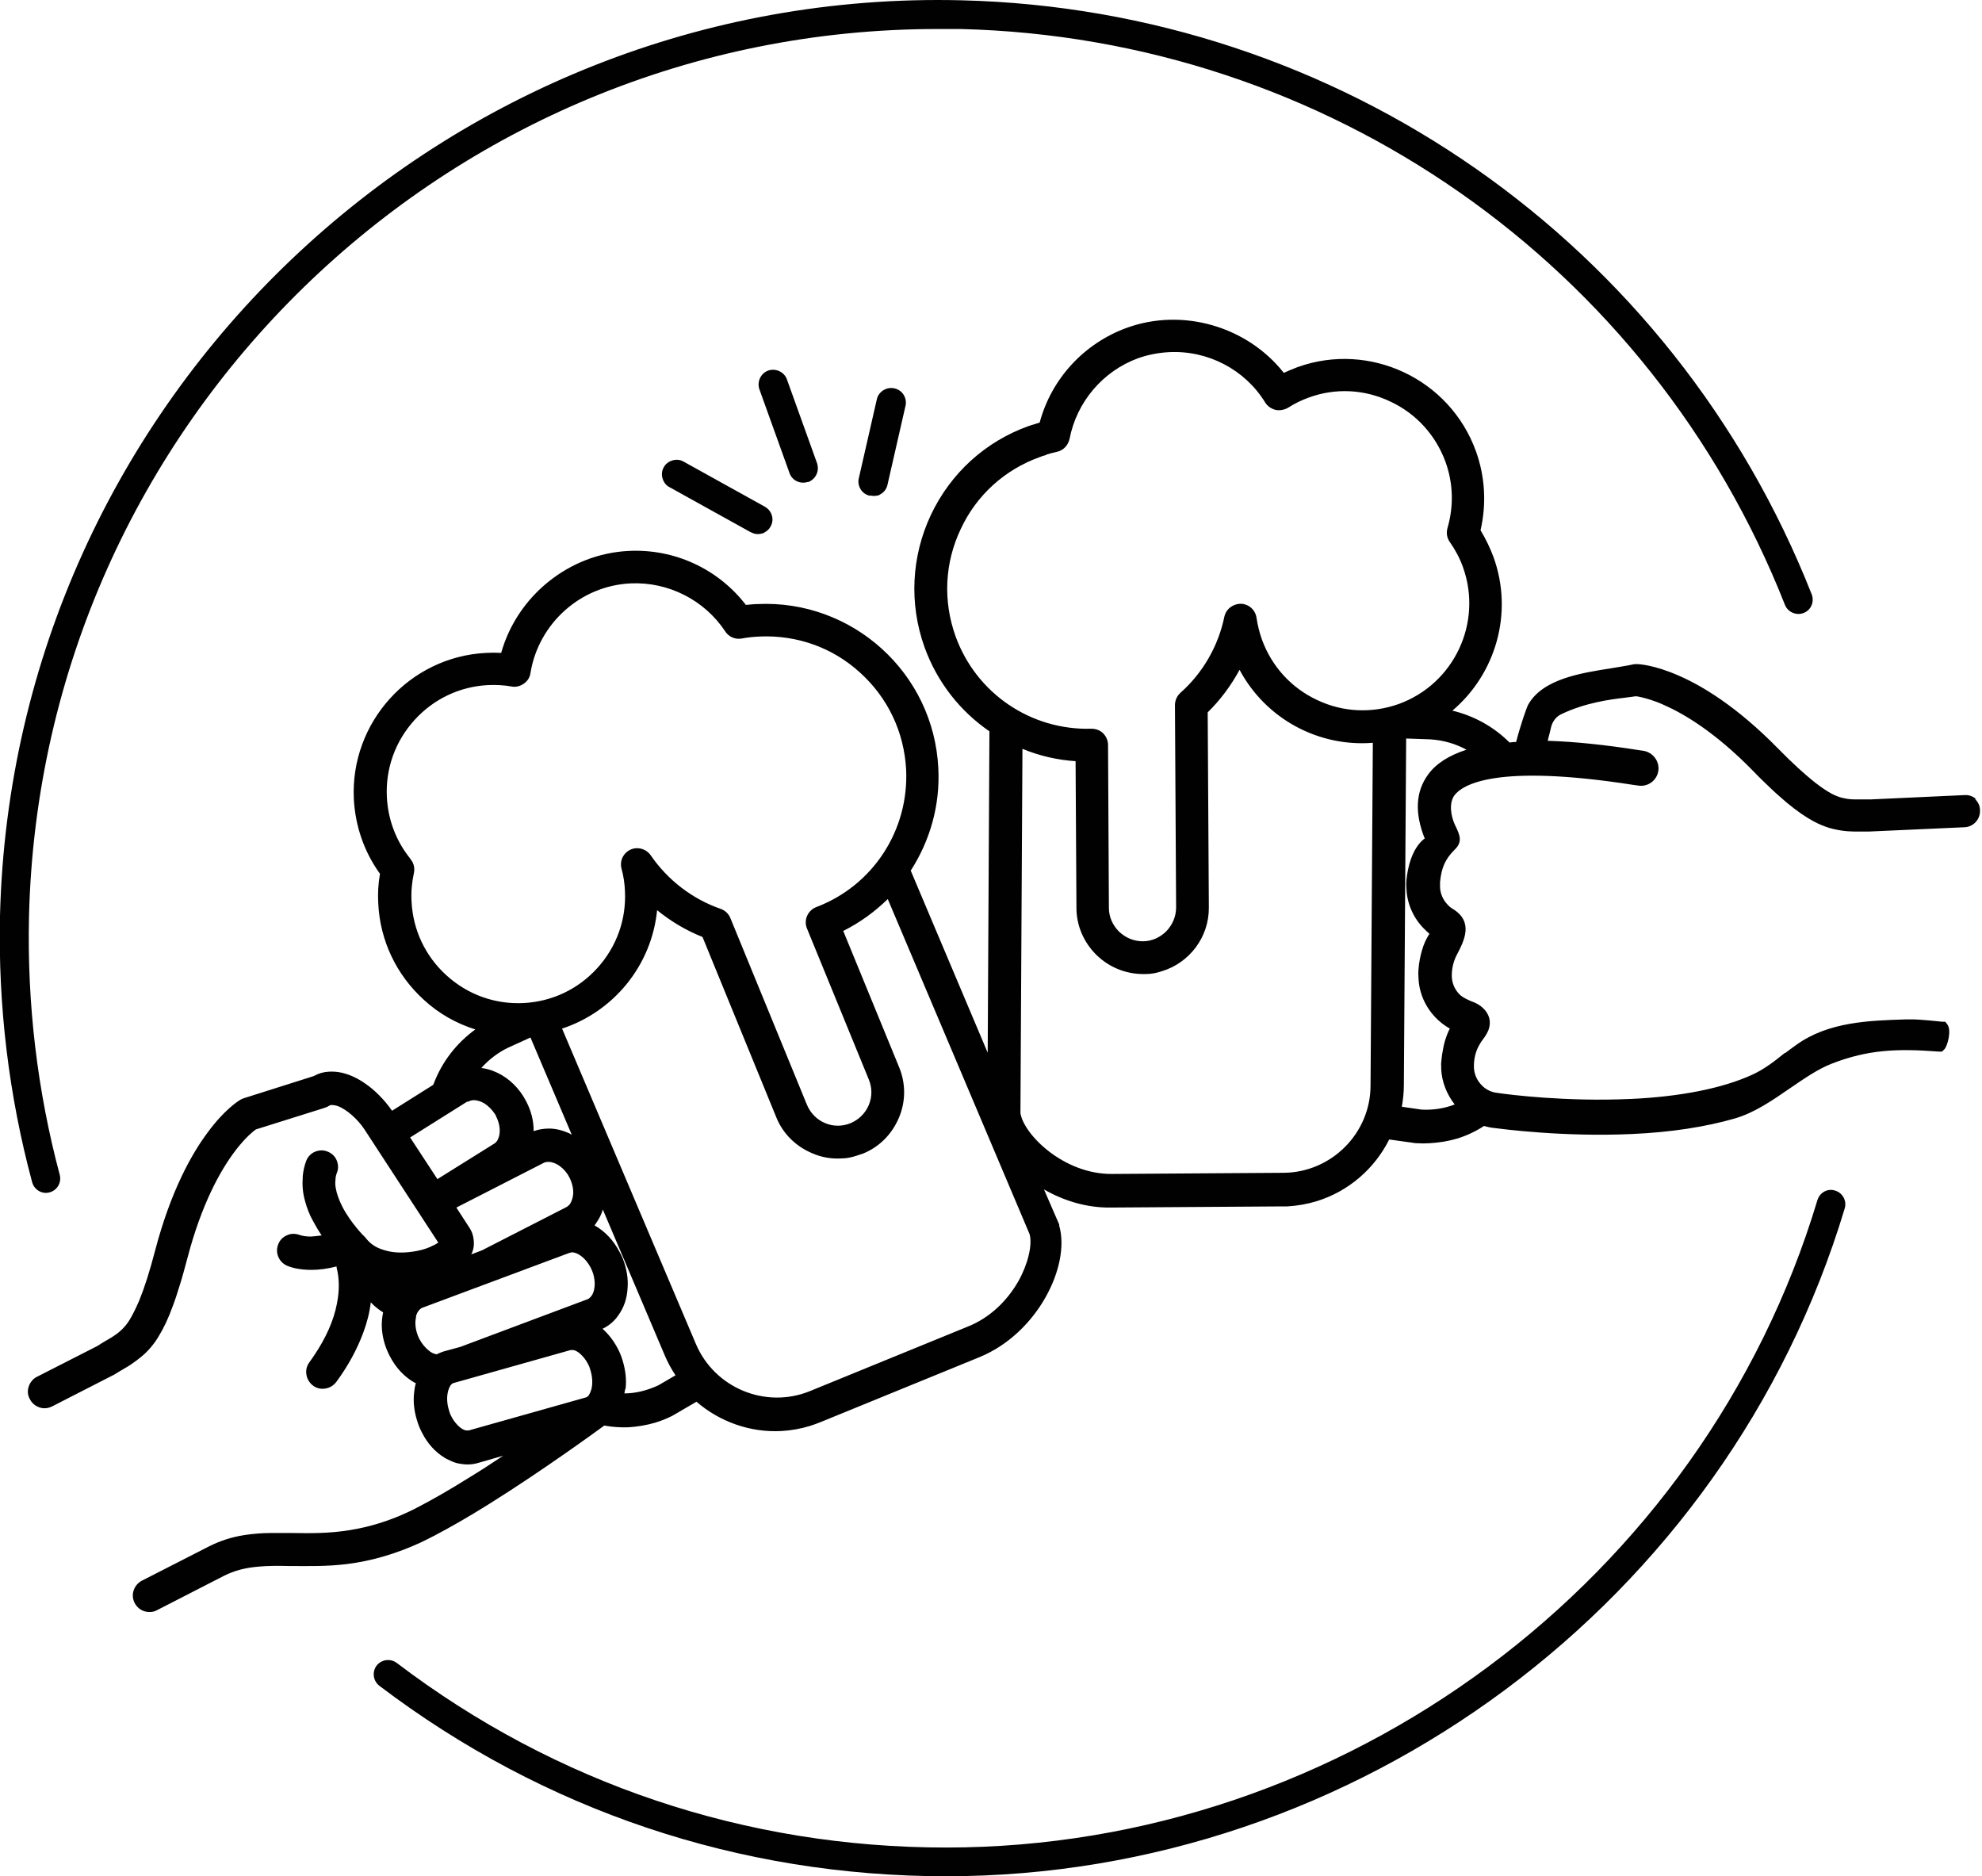 <?xml version="1.0" standalone="no"?>
<!DOCTYPE svg PUBLIC "-//W3C//DTD SVG 1.1//EN" "http://www.w3.org/Graphics/SVG/1.1/DTD/svg11.dtd">
<svg xmlns="http://www.w3.org/2000/svg" id="Calque_2" data-name="Calque 2" viewBox="0 0 69.01 65.32" width="69.01" height="65.32">
  <defs>
    <style>
      .cls-1 {
        fill: #010101;
      }
    </style>
  </defs>
  <g id="Calque_1-2" data-name="Calque 1">
    <g>
      <g>
        <path class="cls-1" d="m68.82,27.83c-.11-.1-.26-.16-.41-.15l-3.26.15c-.12,0-.24,0-.34,0-.09,0-.17,0-.25,0-.18,0-.31-.03-.44-.06-.11-.03-.21-.07-.33-.13-.17-.09-.35-.21-.57-.38l-.04-.03c-.35-.28-.77-.66-1.27-1.17-1.44-1.47-2.66-2.19-3.44-2.53-.88-.39-1.42-.41-1.48-.41-.05,0-.09,0-.13.01-.21.05-.46.08-.73.13-1.08.17-2.41.37-2.92,1.27-.06.11-.28.75-.42,1.3-.08,0-.15.01-.23.02-.55-.55-1.24-.93-1.99-1.11,1.5-1.27,2.14-3.39,1.43-5.35-.12-.32-.27-.63-.45-.93.21-.91.16-1.86-.16-2.75-.91-2.52-3.7-3.83-6.21-2.93-.16.06-.32.13-.48.2-1.28-1.62-3.52-2.27-5.46-1.57-1.49.54-2.63,1.77-3.04,3.3-.13.04-.26.08-.38.12-1.51.54-2.72,1.64-3.41,3.1-.68,1.45-.76,3.09-.22,4.6.44,1.22,1.24,2.23,2.26,2.93l-.06,11.19-2.68-6.34c.67-1.04,1.03-2.28.96-3.57-.16-3.31-2.99-5.87-6.3-5.71-.13,0-.27.02-.4.03-.97-1.26-2.49-1.96-4.08-1.88-2.07.1-3.88,1.56-4.44,3.55-.17-.01-.35-.01-.52,0-2.67.13-4.74,2.42-4.61,5.09.05.94.36,1.84.91,2.6-.06.34-.08.68-.06,1.03.06,1.29.63,2.49,1.59,3.36.52.48,1.13.82,1.79,1.03-.65.47-1.16,1.12-1.45,1.89l-.02.04-1.43.9c-.13-.19-.28-.37-.46-.55-.14-.14-.29-.27-.45-.38-.28-.2-.54-.32-.82-.39-.17-.04-.33-.05-.48-.04-.18.01-.35.06-.51.15,0,0-.02,0-.03.01l-2.43.77s-.08.03-.12.06c-.05.03-.54.33-1.13,1.14-.53.71-1.27,2-1.82,4.1-.19.73-.37,1.29-.55,1.73l-.03.07c-.11.25-.22.47-.32.63-.07.11-.15.21-.23.29-.1.1-.21.19-.37.29-.07.04-.14.09-.22.13-.1.06-.2.12-.29.18l-2.1,1.07c-.14.07-.24.19-.29.34-.05.15-.04.3.04.44.07.14.19.24.34.29.15.05.3.03.44-.04l2.11-1.08.04-.02c.09-.06.19-.11.28-.17.12-.07.25-.14.37-.23.2-.14.38-.28.53-.44.13-.14.26-.3.37-.49.18-.29.34-.63.5-1.07.08-.21.16-.46.24-.72.09-.28.17-.59.26-.92.5-1.92,1.16-3.07,1.63-3.7.25-.34.47-.56.61-.68.06-.05.1-.09.15-.12l2.39-.75c.05-.02.11-.04.17-.08.02-.01.04-.02.06-.02.03,0,.1,0,.21.03.15.05.34.17.51.32.17.15.33.33.44.5l2.57,3.94s-.09.06-.15.09h-.01c-.16.09-.37.16-.58.2-.36.07-.73.08-1.04,0-.16-.04-.3-.09-.42-.16-.12-.07-.22-.16-.31-.27-.02-.03-.04-.05-.06-.07,0,0-.12-.11-.28-.31-.14-.17-.35-.45-.5-.75-.11-.22-.19-.44-.22-.63-.02-.1-.02-.19-.01-.28,0-.09.02-.17.05-.25.06-.14.05-.3-.01-.44-.06-.14-.18-.25-.32-.3-.14-.06-.3-.05-.44.01-.14.06-.25.18-.3.32-.06.16-.1.33-.12.53v.05c-.02.26,0,.53.08.81.06.23.15.47.28.7.09.17.19.34.3.5-.13.02-.26.03-.38.04-.15,0-.29-.02-.4-.06-.15-.05-.3-.05-.44.02-.14.06-.25.18-.3.33-.11.3.05.63.35.74.08.03.15.05.23.07.18.04.38.06.58.06.28,0,.57-.04.88-.12,0,.01,0,.02,0,.04.1.39.1.81.01,1.26-.11.58-.38,1.19-.8,1.81-.05.07-.1.15-.16.23-.09.12-.13.28-.1.43.02.15.11.29.23.38.12.09.28.13.43.1.15-.02.29-.11.38-.23.42-.57.73-1.15.94-1.72.13-.35.22-.7.26-1.05.13.14.27.25.43.35-.02.08-.03.17-.04.26-.03.34.03.69.16,1.02.03.08.07.16.11.24.21.41.52.74.89.94,0,0,.01,0,.02,0-.03.1-.05.21-.06.32-.04.32,0,.66.1.98.04.14.1.29.17.42.19.38.46.68.79.88.08.05.17.09.26.13.1.04.19.07.29.08.21.04.42.03.62-.03l.87-.25c-.42.28-.82.54-1.2.77-.67.42-1.25.75-1.73,1-.13.07-.27.14-.4.2-.67.31-1.33.51-2.01.62-.73.12-1.39.11-2.02.1-.15,0-.3,0-.45,0-.08,0-.17,0-.25,0-.36,0-.66.03-.94.07-.45.07-.85.2-1.23.39l-2.35,1.2c-.28.15-.4.49-.25.78.11.21.32.32.54.31.08,0,.16-.02.23-.06l2.34-1.2c.36-.18.73-.28,1.21-.32.33-.03.68-.03,1.07-.02h.07c.57,0,1.22.02,1.94-.07.87-.11,1.71-.36,2.56-.75.14-.07.29-.14.44-.22.54-.28,1.19-.65,1.94-1.12,1.89-1.18,3.79-2.57,4.01-2.73.28.05.56.07.84.06.31-.02.62-.07.93-.16.2-.06.4-.14.6-.24l.84-.49c.8.69,1.86,1.08,2.96,1.02.34-.02.68-.08,1-.18.12-.04.24-.08.36-.13l5.53-2.26c2.03-.83,3.18-3.19,2.78-4.58v-.04s-.53-1.22-.53-1.22c.68.39,1.48.64,2.31.63l5.98-.04c.06,0,.12,0,.18,0,.35-.02.69-.08,1.02-.18,1.11-.34,2.02-1.13,2.53-2.15l.93.13h.04c.15.01.29.01.44,0,.33-.02.65-.07.95-.16.33-.1.65-.25.94-.44.11.03.23.06.35.07.24.03,2.4.32,4.8.21,1.37-.06,2.57-.25,3.58-.54.69-.2,1.31-.63,1.92-1.05.5-.34.97-.67,1.46-.86,1.26-.49,2.28-.53,3.72-.42h.12s.08-.08.08-.08c.11-.11.26-.67.1-.87l-.07-.09h-.11s-.83-.09-1.07-.08h-.2c-1.26.04-2.69.08-3.81.89-.13.09-.26.19-.38.28h-.02c-.37.3-.72.57-1.14.76-1.03.47-2.49.76-4.23.84h-.02c-2.22.1-4.21-.15-4.6-.21-.22-.02-.43-.12-.58-.29-.15-.16-.24-.37-.25-.59-.01-.3.06-.59.21-.83.03-.05.06-.1.1-.15.09-.12.18-.25.22-.41.11-.42-.19-.75-.54-.89-.14-.05-.41-.17-.51-.29-.15-.16-.24-.37-.25-.59-.01-.25.05-.54.18-.78.25-.48.59-1.14-.15-1.59-.07-.04-.14-.1-.19-.16-.15-.16-.24-.37-.25-.59,0-.04,0-.13,0-.18.05-.52.19-.81.51-1.13.28-.27.18-.5.04-.8l-.03-.06c-.14-.3-.22-.75-.02-1.03.27-.36,1.41-1.12,6.26-.36l.15.02c.33.05.64-.18.69-.51.05-.33-.18-.64-.51-.7l-.14-.02c-1.19-.19-2.27-.3-3.2-.33l.02-.09c.03-.12.07-.25.1-.4.05-.19.18-.36.36-.44.84-.4,1.7-.51,2.21-.57.17-.02.3-.04.37-.05.04,0,.1.01.18.03.17.04.45.11.82.28.68.3,1.77.94,3.08,2.28.23.24.45.45.65.64.2.19.38.34.54.48.34.28.64.49.92.64.18.1.36.17.54.23.21.06.41.1.65.12.14.01.28.01.42.01.1,0,.2,0,.32,0l3.33-.15c.31-.01.56-.28.54-.6,0-.15-.07-.29-.19-.4Zm-19.23,1.37c-.45.36-.58,1.05-.62,1.43-.01.1-.01.21,0,.31.02.51.23.99.58,1.36.07.07.14.14.22.21-.11.17-.2.36-.26.58-.06.2-.1.41-.12.65-.01.1-.01.21,0,.31.02.51.23.99.58,1.36.15.16.32.29.51.4-.07.13-.12.27-.17.43-.04.14-.07.29-.1.48l-.02.17c-.01.12-.02.17-.01.2,0,.04,0,.08,0,.12.02.45.19.88.47,1.24-.36.14-.75.2-1.15.18l-.69-.1c.04-.24.07-.49.07-.75l.08-12.07.85.03c.44.03.87.15,1.25.36-.61.2-1.06.48-1.34.87-.43.59-.47,1.34-.11,2.23Zm-13.17-13.37c.12-.04.25-.07.38-.1.23-.05.39-.23.44-.45.25-1.29,1.16-2.36,2.39-2.81.34-.12.7-.19,1.07-.21,1.36-.07,2.65.61,3.35,1.75.08.13.21.22.36.26.15.03.3,0,.43-.07.23-.15.48-.27.73-.36.93-.34,1.94-.29,2.84.14.9.42,1.58,1.17,1.92,2.1.27.75.29,1.54.07,2.3-.05.17-.02.35.08.49.19.27.35.57.46.88.69,1.93-.31,4.06-2.24,4.76-.93.33-1.94.29-2.84-.14-.9-.42-1.58-1.17-1.92-2.1-.09-.25-.15-.5-.19-.76-.04-.28-.27-.48-.54-.49-.28,0-.52.18-.58.45-.21,1.02-.75,1.96-1.53,2.65-.12.11-.19.26-.19.43l.04,7.04c0,.31-.12.6-.34.83-.22.22-.51.35-.82.35-.31,0-.6-.12-.83-.34-.22-.22-.35-.51-.35-.82l-.03-5.67c0-.15-.06-.3-.17-.41-.11-.11-.26-.16-.41-.16-2.11.06-4.01-1.23-4.73-3.22-.44-1.23-.38-2.55.18-3.73.55-1.18,1.53-2.07,2.76-2.51.07-.03.14-.05.22-.07Zm1.03,10.66l.03,5.12c0,.61.25,1.19.69,1.63.44.43,1.02.67,1.63.67.03,0,.07,0,.1,0,.2,0,.38-.04.56-.1.95-.29,1.64-1.18,1.63-2.22l-.04-6.79c.44-.43.81-.93,1.11-1.48.92,1.72,2.76,2.69,4.64,2.54l-.08,11.93c0,1.67-1.37,3.03-3.03,3.04l-5.98.04c-1.68.01-3.07-1.38-3.18-2.12l.07-12.68c.58.24,1.21.39,1.86.43Zm-22.97,19.35c.02-.08.05-.15.09-.2.04-.05.08-.09.13-.11l5.12-1.91s.05-.01.08-.02c.02,0,.03,0,.05,0,.09.01.2.06.3.14.12.09.23.23.31.38.02.04.04.08.06.13.09.23.11.47.06.67-.02.08-.05.15-.09.2-.04.05-.08.09-.13.11l-4.43,1.66-.55.15c-.08.02-.16.06-.24.09h0s-.02.01-.03.02c-.09-.01-.2-.06-.29-.14-.12-.1-.23-.23-.31-.38-.02-.04-.04-.08-.06-.13-.09-.23-.11-.47-.06-.66Zm-.19-15.94c-.5-.62-.78-1.36-.82-2.15-.05-.99.29-1.94.96-2.68s1.58-1.17,2.57-1.22c.27-.01.54,0,.81.05.15.03.3-.01.43-.1s.21-.22.23-.37c.28-1.72,1.74-3.04,3.49-3.12,1.31-.06,2.57.58,3.29,1.67.12.19.35.29.57.25.21-.04.42-.06.62-.07,1.3-.06,2.55.38,3.51,1.26.97.88,1.53,2.07,1.6,3.37.1,2.11-1.15,4.04-3.13,4.79-.14.05-.26.17-.32.31-.06.14-.06.3,0,.44l2.15,5.25c.12.29.12.6,0,.89-.12.29-.35.51-.63.63-.29.12-.61.12-.89,0-.29-.12-.51-.35-.63-.63l-2.67-6.51c-.06-.15-.19-.27-.34-.32-.98-.34-1.84-1-2.43-1.86-.11-.16-.3-.26-.5-.25-.07,0-.14.02-.21.05-.25.12-.38.39-.31.66.07.25.11.52.12.78.05.99-.29,1.94-.96,2.68-.67.74-1.58,1.17-2.57,1.22-.99.05-1.94-.29-2.68-.96s-1.17-1.58-1.22-2.57c-.02-.33.01-.66.08-.99.04-.17,0-.35-.11-.48Zm2.21,13.39c0-.15-.03-.32-.1-.45-.02-.05-.05-.09-.07-.12l-.44-.68,3.03-1.55c.05-.03.11-.04.18-.04.12,0,.25.05.37.13.14.1.27.24.36.42.11.22.16.47.11.68-.02.09-.05.16-.09.23-.04.05-.08.09-.14.12l-2.93,1.5-.37.14c.06-.12.09-.25.09-.37Zm3.4-3.79s-.06-.03-.09-.05c-.23-.1-.46-.16-.69-.16-.19,0-.37.03-.54.09,0,0,0-.02,0-.03,0-.34-.09-.68-.25-.99-.03-.06-.07-.12-.1-.18-.26-.42-.64-.74-1.07-.9-.13-.05-.26-.08-.4-.1.26-.29.57-.53.92-.7l.79-.36,1.44,3.39Zm-3.61-1.14c.06-.04.12-.05.2-.06.11,0,.25.04.37.11.14.09.27.22.37.37.02.03.04.06.05.1.1.2.14.42.11.61-.01.08-.04.15-.07.21-.03.05-.07.09-.12.12l-1.97,1.23-.95-1.45,1.99-1.25Zm-.69,10.07c.02-.07.05-.14.08-.19.03-.04.05-.06.08-.08,0,0,.02,0,.03-.01l4.08-1.15s.06,0,.09,0c.07.01.16.06.24.13.1.09.2.21.27.35.04.07.07.15.09.23.07.23.08.47.03.66-.02.07-.05.14-.08.19-.03.05-.07.08-.11.09l-4.08,1.15s-.06,0-.09,0c-.07-.01-.16-.06-.24-.13-.1-.09-.2-.21-.27-.35-.04-.07-.07-.15-.09-.23-.07-.23-.08-.46-.03-.65Zm6.18-.07c.04-.32,0-.66-.1-.99-.04-.14-.1-.29-.17-.42-.14-.27-.32-.5-.53-.69.21-.1.41-.26.55-.47.19-.26.3-.58.32-.93.03-.34-.03-.69-.16-1.03-.03-.08-.07-.16-.11-.23-.21-.41-.51-.73-.88-.94.03-.03.05-.07.07-.1.1-.14.17-.29.22-.45l2.17,5.11c.1.23.22.45.36.66l-.6.35c-.39.18-.79.28-1.18.28.01-.05.02-.11.03-.16Zm1.09-16.68c.48.39,1.01.71,1.59.94l2.57,6.28c.23.57.68,1.01,1.25,1.25.32.14.66.2,1.01.18h0c.19,0,.37-.04.55-.1.07-.02.14-.05.21-.07.57-.23,1.01-.68,1.25-1.25s.24-1.2,0-1.77l-1.94-4.73c.58-.29,1.1-.67,1.55-1.11l4.94,11.67c.1.38-.06,1.04-.39,1.63-.41.72-1.02,1.28-1.73,1.57l-5.53,2.26c-1.55.63-3.32-.11-3.97-1.64l-4.66-10.98c1.79-.59,3.12-2.19,3.31-4.13Z"/>
        <path class="cls-1" d="m26.15,18.53c.12.07.26.08.39.04.03,0,.06-.02.09-.04.09-.05.16-.12.2-.2.14-.24.05-.55-.2-.69l-2.83-1.57c-.12-.07-.26-.08-.39-.04-.13.04-.24.12-.3.24-.07.12-.08.26-.04.39.04.13.12.24.24.3l2.83,1.57Z"/>
        <path class="cls-1" d="m28.12,16.78s.02,0,.02,0c.02,0,.05-.02.07-.03h0c.22-.12.32-.38.24-.62l-1.05-2.92c-.09-.26-.39-.4-.65-.31-.26.09-.4.39-.31.65l1.05,2.92c.09.26.37.39.63.31Z"/>
        <path class="cls-1" d="m30.3,17.25c.09.02.18.02.26,0,.03,0,.06-.02.09-.04.13-.07.22-.19.25-.33l.63-2.76c.03-.13,0-.27-.07-.38-.07-.11-.18-.19-.32-.22-.27-.06-.55.11-.61.38l-.63,2.76c-.03.13,0,.27.07.38.07.11.18.19.32.22Z"/>
      </g>
      <path class="cls-1" d="m32.95,65.32c-7.2,0-14.02-2.29-19.74-6.63-.22-.17-.26-.48-.1-.7.17-.22.48-.26.7-.1,5.54,4.21,12.16,6.43,19.13,6.43,13.87,0,26.35-9.27,30.34-22.54.08-.26.35-.42.62-.33.26.08.41.36.33.62-4.12,13.69-16.98,23.25-31.29,23.25Z"/>
      <path class="cls-1" d="m1.6,41.53c-.22,0-.42-.15-.48-.37C.31,38.15-.07,35.03,0,31.88.45,13.87,15.47-.43,33.47.01c13.16.32,24.78,8.44,29.61,20.68.1.26-.02.55-.28.65-.26.1-.55-.03-.65-.28C57.47,9.19,46.2,1.32,33.44,1.01c-.26,0-.52,0-.78,0C15.55,1,1.43,14.7,1.01,31.9c-.07,3.05.29,6.08,1.07,9,.07.27-.09.54-.35.61-.04.01-.09.02-.13.02Z"/>
    </g>
  </g>
</svg>